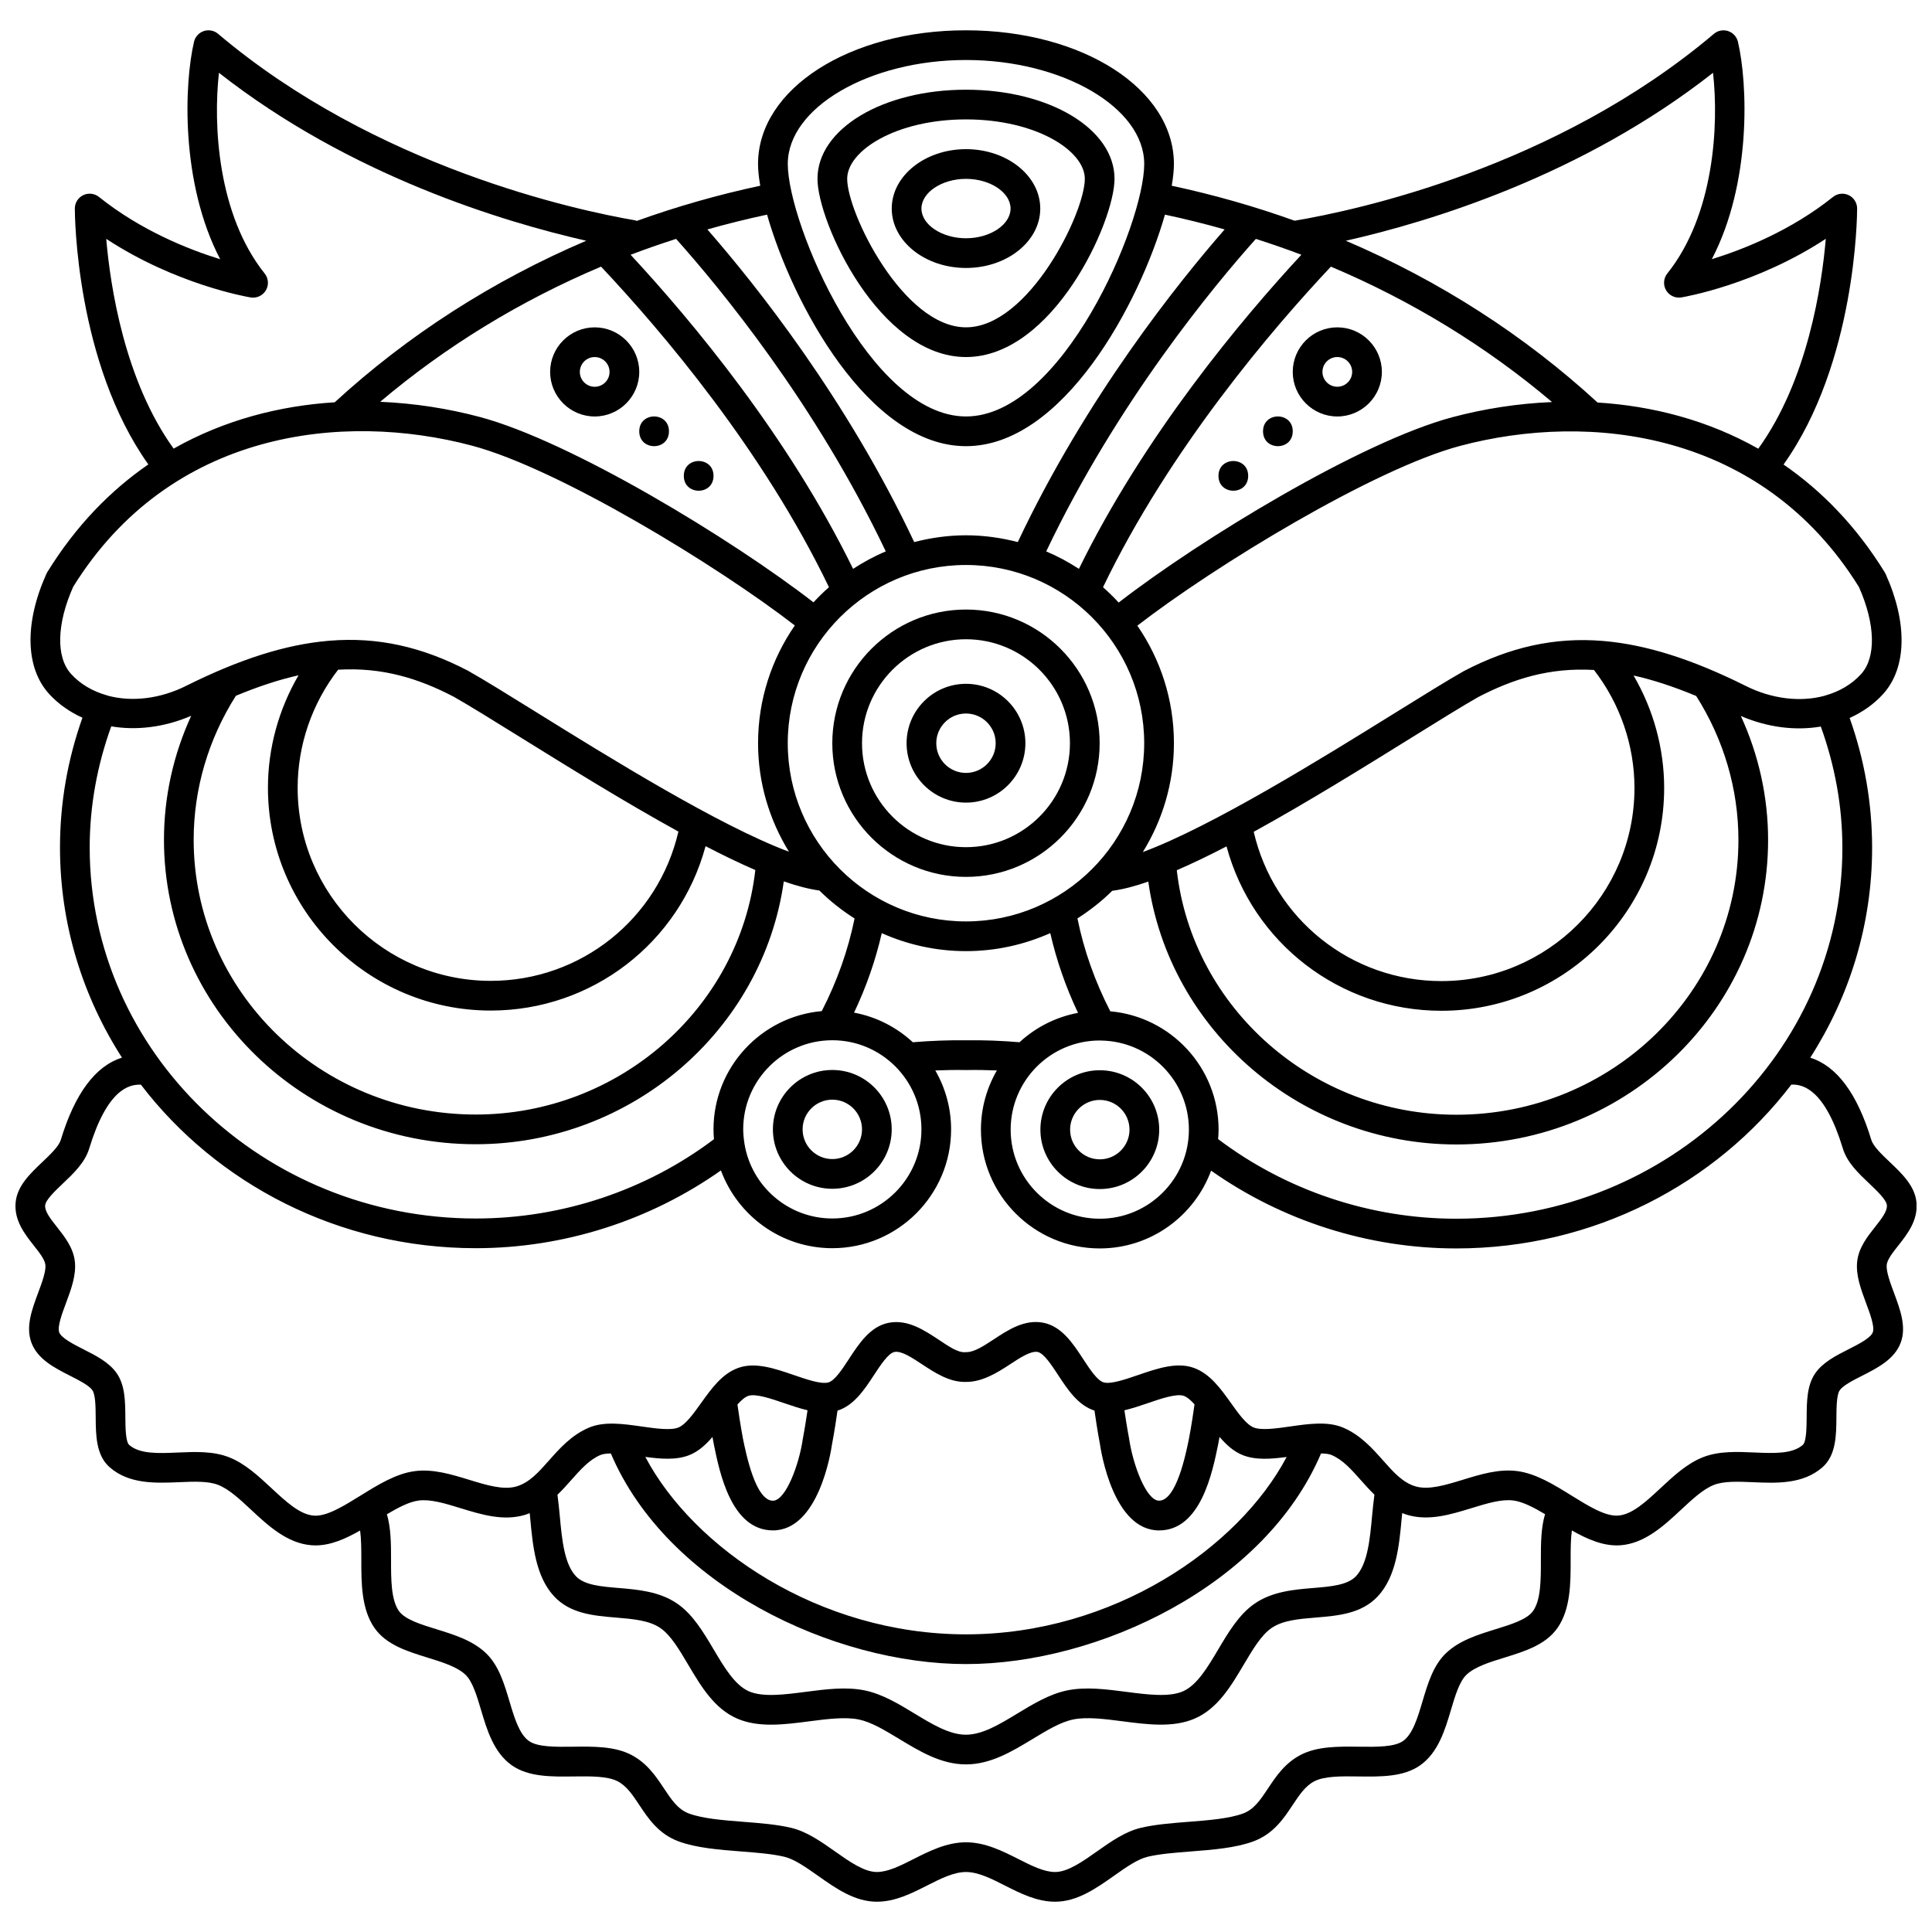 <?xml version="1.0" encoding="UTF-8"?>
<!-- Uploaded to: SVG Repo, www.svgrepo.com, Generator: SVG Repo Mixer Tools -->
<svg width="800px" height="800px" version="1.1" viewBox="144 144 512 512" xmlns="http://www.w3.org/2000/svg">
 <defs>
  <clipPath id="a">
   <path d="m148.09 152h503.81v496h-503.81z"/>
  </clipPath>
 </defs>
 <path d="m400 238.62c23.031 0 39.359-35.816 39.359-47.23 0-13.242-17.289-23.617-39.359-23.617s-39.359 10.375-39.359 23.617c-0.004 11.414 16.328 47.23 39.359 47.23zm0-62.977c18.559 0 31.488 8.297 31.488 15.742 0 9.082-14.887 39.359-31.488 39.359s-31.488-30.281-31.488-39.359c0-7.445 12.93-15.742 31.488-15.742z"/>
 <path d="m419.68 199.27c0-8.684-8.828-15.742-19.68-15.742s-19.68 7.062-19.68 15.742c0 8.684 8.828 15.742 19.68 15.742 10.852 0.004 19.68-7.059 19.68-15.742zm-31.488 0c0-4.266 5.406-7.871 11.809-7.871 6.398 0 11.809 3.606 11.809 7.871s-5.406 7.871-11.809 7.871-11.809-3.606-11.809-7.871z"/>
 <path d="m301.6 254.37c6.512 0 11.809-5.297 11.809-11.809s-5.297-11.809-11.809-11.809c-6.512 0-11.809 5.297-11.809 11.809 0 6.508 5.301 11.809 11.809 11.809zm0-15.746c2.172 0 3.938 1.766 3.938 3.938 0 2.168-1.762 3.938-3.938 3.938-2.172 0-3.938-1.766-3.938-3.938 0.004-2.168 1.766-3.938 3.938-3.938z"/>
 <path d="m321.28 258.3c0 5.25-7.871 5.25-7.871 0 0-5.246 7.871-5.246 7.871 0"/>
 <path d="m333.09 270.11c0 5.25-7.871 5.25-7.871 0 0-5.246 7.871-5.246 7.871 0"/>
 <path d="m498.4 230.75c-6.512 0-11.809 5.297-11.809 11.809s5.297 11.809 11.809 11.809c6.512 0 11.809-5.297 11.809-11.809s-5.297-11.809-11.809-11.809zm0 15.742c-2.172 0-3.938-1.766-3.938-3.938 0-2.168 1.762-3.938 3.938-3.938 2.172 0 3.938 1.766 3.938 3.938s-1.766 3.938-3.938 3.938z"/>
 <path d="m486.59 258.3c0 5.25-7.871 5.25-7.871 0 0-5.246 7.871-5.246 7.871 0"/>
 <path d="m474.78 270.11c0 5.25-7.871 5.25-7.871 0 0-5.246 7.871-5.246 7.871 0"/>
 <path d="m435.42 340.96c0-19.531-15.891-35.426-35.426-35.426s-35.426 15.895-35.426 35.426 15.891 35.426 35.426 35.426 35.426-15.895 35.426-35.426zm-62.977 0c0-15.191 12.363-27.551 27.551-27.551s27.551 12.359 27.551 27.551c0 15.191-12.363 27.551-27.551 27.551-15.188 0.004-27.551-12.355-27.551-27.551z"/>
 <path d="m415.74 340.96c0-8.684-7.062-15.742-15.742-15.742-8.684 0-15.742 7.062-15.742 15.742 0 8.684 7.062 15.742 15.742 15.742 8.68 0.004 15.742-7.059 15.742-15.742zm-23.617 0c0-4.34 3.531-7.871 7.871-7.871s7.871 3.531 7.871 7.871c0 4.34-3.531 7.871-7.871 7.871-4.34 0.004-7.871-3.527-7.871-7.871z"/>
 <path d="m435.46 459.11c8.684 0 15.742-7.062 15.742-15.742 0-8.684-7.062-15.742-15.742-15.742-8.684 0-15.742 7.062-15.742 15.742 0 8.68 7.059 15.742 15.742 15.742zm0-23.617c4.34 0 7.871 3.531 7.871 7.871s-3.531 7.871-7.871 7.871c-4.34 0-7.871-3.531-7.871-7.871s3.531-7.871 7.871-7.871z"/>
 <path d="m364.57 459.04c8.684 0 15.742-7.062 15.742-15.742 0-8.684-7.062-15.742-15.742-15.742-8.684 0-15.742 7.062-15.742 15.742 0 8.68 7.059 15.742 15.742 15.742zm0-23.617c4.34 0 7.871 3.531 7.871 7.871s-3.531 7.871-7.871 7.871c-4.34 0-7.871-3.531-7.871-7.871s3.531-7.871 7.871-7.871z"/>
 <g clip-path="url(#a)">
  <path d="m644 479.17c0.16-1.41 1.641-3.281 3.07-5.094 2.367-2.992 5.301-6.711 4.809-11.496-0.445-4.332-3.816-7.535-7.074-10.629-2.051-1.945-4.363-4.144-4.883-5.859-3.738-12.297-9.164-19.594-16.184-21.793 10.379-16.191 16.391-35.25 16.391-55.641 0-11.77-2.012-23.309-5.953-34.383 3.352-1.523 6.383-3.613 8.863-6.344 6.281-6.922 6.535-18.812 0.676-31.816-0.074-0.152-0.148-0.305-0.242-0.449-7.578-12.285-16.746-21.629-26.816-28.562 19.219-26.984 19.5-66.109 19.5-67.832 0-1.516-0.867-2.894-2.227-3.551-1.363-0.648-2.988-0.473-4.168 0.477-11.148 8.918-23.754 13.91-32.113 16.488 10.547-20.215 9.527-46.539 6.918-57.617-0.316-1.336-1.301-2.406-2.598-2.832-1.297-0.43-2.731-0.152-3.773 0.734-41.98 35.52-94.879 46.793-111.11 49.523-10.535-3.781-21.414-6.883-32.566-9.27 0.379-2.207 0.578-4.156 0.578-5.766 0-19.863-24.203-35.426-55.105-35.426s-55.105 15.559-55.105 35.426c0 1.609 0.199 3.559 0.586 5.762-11.211 2.398-22.141 5.519-32.73 9.328-0.141-0.039-0.25-0.129-0.402-0.152-15.344-2.637-68.668-13.996-110.55-49.43-1.043-0.887-2.469-1.16-3.773-0.734-1.301 0.43-2.281 1.5-2.598 2.832-2.613 11.07-3.625 37.406 6.926 57.629-8.348-2.57-20.941-7.559-32.121-16.5-1.184-0.949-2.805-1.125-4.168-0.477-1.359 0.66-2.227 2.039-2.227 3.551 0 1.723 0.277 40.828 19.48 67.809-10.047 6.93-19.199 16.262-26.762 28.523-0.09 0.145-0.168 0.297-0.242 0.449-5.856 13.004-5.606 24.895 0.676 31.816 2.481 2.731 5.512 4.816 8.863 6.344-3.938 11.07-5.949 22.613-5.949 34.383 0 20.418 6.023 39.496 16.43 55.703-7.031 2.191-12.477 9.48-16.223 21.801-0.52 1.715-2.836 3.918-4.883 5.859-3.254 3.094-6.629 6.293-7.074 10.629-0.492 4.785 2.445 8.504 4.809 11.496 1.43 1.812 2.91 3.688 3.07 5.094 0.195 1.754-0.922 4.758-1.91 7.41-1.641 4.41-3.34 8.969-1.82 13.164 1.617 4.457 6.215 6.785 10.273 8.844 2.367 1.199 5.047 2.559 5.914 3.836 0.832 1.215 0.855 4.527 0.875 7.188 0.039 4.723 0.078 10.078 3.738 13.254 5.168 4.492 12.16 4.184 18.328 3.93 3.965-0.168 7.703-0.332 10.375 0.707 2.859 1.109 5.731 3.789 8.773 6.629 4.465 4.156 9.52 8.867 15.961 9.371 0.363 0.027 0.719 0.043 1.074 0.043 4.055 0 7.984-1.754 11.824-3.949 0.309 2.242 0.324 4.973 0.324 7.664-0.008 6.176-0.016 13.18 3.512 18.195 3.133 4.457 8.672 6.164 14.02 7.82 3.871 1.195 7.883 2.438 10.086 4.559 1.871 1.797 3.004 5.606 4.098 9.289 1.578 5.312 3.371 11.332 8.184 14.711 4.398 3.09 10.488 3.023 16.359 2.941 4.438-0.055 8.969-0.109 11.645 1.27 2.41 1.242 3.961 3.582 5.758 6.285 2.391 3.606 5.109 7.691 10.434 9.656 4.731 1.746 10.738 2.211 16.539 2.664 4.246 0.332 8.262 0.645 11.461 1.406 2.688 0.641 5.695 2.766 8.887 5.016 4.805 3.394 9.773 6.898 15.641 6.898 4.828 0 9.137-2.18 13.305-4.289 3.637-1.844 7.078-3.582 10.312-3.582s6.676 1.738 10.312 3.582c4.168 2.109 8.473 4.289 13.305 4.289 5.859 0 10.832-3.508 15.641-6.894 3.188-2.25 6.199-4.375 8.887-5.019 3.199-0.762 7.215-1.074 11.461-1.406 5.805-0.453 11.809-0.918 16.543-2.664 5.324-1.969 8.043-6.051 10.43-9.656 1.797-2.703 3.348-5.039 5.758-6.285 2.676-1.387 7.258-1.332 11.641-1.27 5.898 0.082 11.965 0.152 16.367-2.941 4.809-3.379 6.602-9.398 8.18-14.711 1.094-3.684 2.227-7.496 4.098-9.289 2.199-2.121 6.207-3.363 10.086-4.559 5.348-1.652 10.891-3.367 14.02-7.82 3.527-5.016 3.519-12.012 3.512-18.188-0.004-2.699 0.012-5.441 0.324-7.688 4.195 2.391 8.512 4.262 12.934 3.926 6.434-0.504 11.492-5.215 15.957-9.371 3.043-2.836 5.922-5.519 8.777-6.629 2.668-1.035 6.41-0.875 10.375-0.707 6.164 0.266 13.156 0.57 18.332-3.93 3.656-3.18 3.695-8.531 3.731-13.25 0.023-2.66 0.047-5.973 0.879-7.191 0.871-1.277 3.551-2.637 5.914-3.836 4.059-2.055 8.656-4.383 10.273-8.84 1.523-4.195-0.176-8.758-1.82-13.164-0.984-2.664-2.106-5.668-1.91-7.422zm-11.746-110.52c0 54.215-45.906 98.324-102.34 98.324-22.828 0-45.121-7.519-63.102-21.105 0.066-0.832 0.125-1.66 0.125-2.512 0-16.418-12.637-29.926-28.695-31.348-4.09-7.945-7.004-16.199-8.707-24.617 3.32-2.121 6.422-4.555 9.211-7.316 2.793-0.375 5.992-1.191 9.562-2.445 5.562 39.449 40.398 69.664 81.656 69.664 45.547 0 82.602-36.195 82.602-80.688 0-11.375-2.484-22.543-7.219-32.859 7.07 3.039 14.453 3.945 21.188 2.797 3.731 10.344 5.715 21.109 5.715 32.105zm-290.97 78.402v-0.031c-0.102-0.648-0.176-1.258-0.23-1.848-0.051-0.621-0.098-1.242-0.098-1.879 0-13.023 10.594-23.617 23.617-23.617 13.023 0 23.617 10.594 23.617 23.617s-10.594 23.617-23.617 23.617c-11.742 0-21.484-8.625-23.289-19.859zm44.621-26.848c-4.269-3.949-9.621-6.734-15.566-7.844 3.246-6.844 5.695-13.891 7.336-21.066 6.832 3.043 14.371 4.766 22.32 4.766 7.953 0 15.504-1.73 22.34-4.777 1.641 7.199 4.094 14.27 7.348 21.137-5.914 1.102-11.242 3.863-15.5 7.781-4.719-0.391-9.465-0.586-14.121-0.508-4.691-0.07-9.449 0.125-14.156 0.512zm-33.141-79.246c0-26.043 21.188-47.23 47.23-47.23 26.043 0 47.23 21.188 47.23 47.23 0 26.043-21.188 47.23-47.23 47.23-26.043 0.004-47.23-21.184-47.23-47.23zm-29.594-133.65c11.527 12.887 36.918 43.609 55.57 82.82-3.043 1.273-5.926 2.848-8.664 4.625-17.172-35.09-42.562-65.559-58.957-83.234 3.957-1.512 7.984-2.902 12.051-4.211zm-19.883 7.356c16.125 17.133 42.938 48.656 60.395 84.953-1.438 1.262-2.801 2.606-4.102 4.012-21.527-16.684-64.262-42.699-88.473-49.137-8.285-2.203-17.195-3.625-26.355-4.008 17.406-14.719 37.129-26.777 58.535-35.82zm185.59-3.152c-15.637 16.871-41.566 47.734-58.953 83.242-2.738-1.777-5.625-3.348-8.668-4.625 18.801-39.535 44.605-70.574 55.562-82.82 4.062 1.305 8.094 2.691 12.059 4.203zm-52.566 88.109c17.699-36.793 45.188-68.801 60.391-84.957 21.445 9.059 41.191 21.141 58.609 35.883-9.172 0.383-18.098 1.801-26.395 4.012-24.195 6.43-66.926 32.441-88.457 49.125-1.316-1.426-2.691-2.781-4.148-4.062zm-0.859 120.12c0.094 0 0.188 0.012 0.285 0.016h0.008 0.004c12.887 0.16 23.32 10.68 23.32 23.602 0 13.023-10.594 23.617-23.617 23.617-13.023 0-23.617-10.594-23.617-23.617 0.004-13.027 10.594-23.617 23.617-23.617zm130.97-98.191c6.906 8.926 10.73 19.957 10.73 31.281 0 28.215-22.953 51.168-51.168 51.168-23.934 0-44.398-16.484-49.734-39.559 14.039-7.715 28.988-16.984 41.719-24.891 7.309-4.543 13.625-8.461 17.715-10.785 9.355-4.875 18.945-7.894 30.738-7.215zm-97.379 46.75c6.883 25.539 30.035 43.566 56.938 43.566 32.555 0 59.039-26.484 59.039-59.039 0-10.512-2.856-20.812-8.109-29.809 5.074 1.125 10.586 2.926 16.598 5.422 7.305 11.52 11.191 24.68 11.191 38.16 0 40.152-33.527 72.816-74.73 72.816-38.004 0-69.969-28.258-74.109-64.793 4.156-1.801 8.574-3.93 13.184-6.324zm167.6-68.727c4.363 9.812 4.59 18.629 0.574 23.059-2.484 2.734-5.742 4.617-9.414 5.664-0.047 0.016-0.09 0.008-0.137 0.023-0.031 0.012-0.055 0.043-0.086 0.055-6.387 1.746-14.016 0.918-21.121-2.688-13.949-6.938-26.086-10.832-37.445-11.809-0.105-0.016-0.203-0.02-0.312-0.027-12.758-1.035-24.543 1.625-36.773 7.996-4.348 2.465-10.73 6.426-18.113 11.008-19.031 11.82-48.562 30.145-66.957 36.949 5.191-8.402 8.242-18.262 8.242-28.848 0-11.555-3.59-22.281-9.695-31.148 20.66-15.961 62.691-41.566 85.539-47.641 34.266-9.117 79.973-4.047 105.7 37.406zm-38.672-136.28c1.562 13.902 0.309 37.656-12.117 53.188-1.02 1.27-1.145 3.043-0.32 4.449 0.828 1.406 2.441 2.152 4.039 1.891 0.898-0.148 19.852-3.426 38.281-15.535-1.082 12.645-4.859 37.594-17.891 55.625-13.426-7.594-28.102-11.336-42.594-12.238-19.426-17.859-41.977-32.309-66.703-42.871 22.434-5.066 62.656-17.289 97.305-44.508zm-197.97-3.391c25.605 0 47.23 12.617 47.23 27.551 0 15.91-21.785 66.914-47.23 66.914s-47.23-51.004-47.23-66.914c-0.004-14.934 21.625-27.551 47.23-27.551zm0 102.34c25.684 0 46-37.781 52.723-61.359 5.34 1.137 10.617 2.449 15.816 3.922-12.352 14.137-36.809 44.664-54.816 82.852-4.394-1.133-8.977-1.797-13.723-1.797s-9.328 0.664-13.727 1.797c-17.906-37.98-42.059-68.258-54.812-82.852 5.203-1.473 10.473-2.777 15.816-3.922 6.723 23.578 27.039 61.359 52.723 61.359zm-227.85-54.945c18.426 12.105 37.375 15.387 38.273 15.531 1.59 0.262 3.211-0.484 4.039-1.891s0.699-3.176-0.32-4.449c-12.426-15.531-13.684-39.289-12.117-53.191 34.73 27.254 75.348 39.508 97.328 44.504-24.699 10.547-47.23 24.973-66.648 42.812-14.527 0.902-29.238 4.656-42.691 12.277-12.996-18.008-16.777-42.949-17.863-55.594zm-8.762 92.219c25.73-41.457 71.445-46.516 105.7-37.41 22.859 6.082 64.895 31.691 85.547 47.648-6.133 8.879-9.742 19.625-9.742 31.207 0 10.543 3.027 20.367 8.184 28.75-18.406-6.832-47.875-25.125-66.863-36.914-7.379-4.582-13.754-8.543-18.227-11.07-12.172-6.336-23.926-8.98-36.676-7.93-0.09 0.004-0.18 0.012-0.273 0.023-11.363 0.98-23.52 4.879-37.5 11.832-7.074 3.594-14.691 4.426-21.074 2.68-0.039-0.016-0.062-0.051-0.098-0.066-0.051-0.02-0.109-0.012-0.16-0.031-3.66-1.047-6.914-2.926-9.391-5.656-4.016-4.434-3.797-13.254 0.574-23.062zm43.121 28.875c6.016-2.5 11.531-4.297 16.605-5.43-5.258 8.996-8.109 19.293-8.109 29.809 0 32.555 26.484 59.039 59.039 59.039 26.902 0 50.055-18.027 56.938-43.566 4.613 2.398 9.027 4.523 13.184 6.328-4.141 36.539-36.109 64.793-74.109 64.793-41.207 0-74.734-32.664-74.734-72.816 0-13.48 3.887-26.641 11.188-38.156zm57.719 0.242c4.211 2.391 10.523 6.309 17.832 10.848 12.73 7.902 27.68 17.176 41.723 24.895-5.34 23.078-25.805 39.562-49.738 39.562-28.215 0-51.168-22.953-51.168-51.168 0-11.328 3.82-22.359 10.73-31.289 11.777-0.688 21.332 2.32 30.621 7.152zm-90.746 7.859c6.742 1.148 14.125 0.242 21.188-2.797-4.734 10.309-7.219 21.477-7.219 32.852 0 44.492 37.055 80.688 82.602 80.688 41.262 0 76.098-30.215 81.66-69.664 3.519 1.23 6.676 2.047 9.438 2.434 2.812 2.801 5.957 5.262 9.316 7.406-1.707 8.387-4.617 16.617-8.695 24.543-16.047 1.422-28.688 14.93-28.688 31.344 0 0.84 0.043 1.703 0.121 2.602-17.965 13.57-40.289 21.016-63.098 21.016-56.43 0-102.34-44.109-102.34-98.324 0-10.996 1.984-21.762 5.711-32.098zm376.8 234.43c-1.582 2.254-5.816 3.562-9.906 4.828-4.754 1.473-9.672 2.988-13.223 6.406-3.356 3.234-4.789 8.055-6.176 12.715-1.27 4.281-2.59 8.711-5.16 10.516-2.32 1.629-7.125 1.566-11.742 1.508-5.367-0.066-10.934-0.133-15.359 2.152-4.215 2.184-6.598 5.762-8.691 8.922-1.98 2.977-3.691 5.551-6.606 6.629-3.707 1.367-9.16 1.789-14.43 2.203-4.359 0.34-8.871 0.688-12.676 1.598-4.164 0.992-7.945 3.66-11.602 6.242-3.801 2.684-7.734 5.461-11.098 5.461-2.949 0-6.25-1.672-9.75-3.445-4.102-2.074-8.754-4.43-13.867-4.43s-9.766 2.356-13.867 4.43c-3.5 1.77-6.801 3.445-9.75 3.445-3.367 0-7.297-2.773-11.098-5.461-3.66-2.582-7.441-5.25-11.602-6.242-3.801-0.906-8.309-1.258-12.676-1.598-5.269-0.41-10.723-0.836-14.426-2.203-2.918-1.078-4.629-3.648-6.609-6.629-2.094-3.16-4.477-6.738-8.691-8.922-4.426-2.285-9.973-2.215-15.359-2.152-4.641 0.062-9.422 0.121-11.738-1.508-2.57-1.801-3.891-6.231-5.164-10.516-1.391-4.66-2.82-9.477-6.176-12.715-3.551-3.422-8.465-4.941-13.223-6.406-4.09-1.262-8.32-2.57-9.906-4.828-2.094-2.977-2.086-8.402-2.078-13.656 0.004-4.332-0.047-8.414-1.105-11.965 2.973-1.773 5.898-3.305 8.391-3.637 3.156-0.43 7.027 0.758 11.109 2.012 5.555 1.703 11.297 3.481 17.023 1.801 0.465-0.133 0.895-0.312 1.328-0.477 0.043 0.457 0.09 0.891 0.133 1.355 0.668 7.227 1.426 15.418 6.328 20.688 4.305 4.621 10.469 5.137 16.438 5.633 4.512 0.379 8.773 0.73 11.754 2.789 2.711 1.879 4.965 5.668 7.336 9.68 3.406 5.742 6.926 11.684 13.023 14.312 5.68 2.457 12.504 1.566 19.105 0.707 4.676-0.605 9.512-1.227 13.129-0.473 3.336 0.699 6.883 2.856 10.641 5.129 5.488 3.324 11.156 6.762 17.723 6.762 6.566 0 12.234-3.441 17.719-6.762 3.758-2.277 7.305-4.43 10.645-5.133 3.621-0.758 8.449-0.137 13.129 0.473 6.602 0.859 13.422 1.746 19.105-0.707 6.098-2.629 9.613-8.57 13.02-14.312 2.379-4.016 4.629-7.801 7.34-9.684 2.981-2.059 7.242-2.418 11.754-2.789 5.969-0.496 12.129-1.012 16.441-5.637 4.902-5.269 5.66-13.465 6.324-20.695 0.043-0.469 0.09-0.902 0.133-1.359 0.449 0.172 0.891 0.352 1.367 0.488 5.723 1.676 11.465-0.094 17.02-1.801 4.082-1.25 7.949-2.441 11.109-2.012 2.484 0.332 5.398 1.855 8.363 3.617-1.062 3.547-1.113 7.641-1.109 11.984 0.016 5.266 0.023 10.695-2.066 13.668zm-217.47-46.113c0.215 1.227 0.363 1.965 0.391 2.109 1.5 7.352 4.617 22.652 15.629 22.652 12.059 0 15.367-20.703 15.664-22.852 0.031-0.156 0.68-3.457 1.449-8.883 4.379-1.379 7.176-5.629 9.645-9.402 1.707-2.609 3.828-5.856 5.469-6.152 1.84-0.344 4.617 1.508 7.312 3.285 3.422 2.25 7.332 4.82 11.676 4.652 4.238 0.027 8.203-2.41 11.609-4.652 2.703-1.777 5.496-3.602 7.32-3.285 1.633 0.297 3.754 3.543 5.461 6.152 2.461 3.762 5.25 7.996 9.613 9.391 0.766 5.414 1.41 8.691 1.414 8.691 0.34 2.363 3.644 23.062 15.703 23.062 11.012 0 14.129-15.301 15.664-22.852 0.012-0.066 0.148-0.746 0.359-1.938 1.746 2.047 3.68 3.84 6.121 4.824 3.438 1.383 7.551 1.051 11.664 0.5-12.715 24.051-45.914 47.008-84.98 47.008s-72.27-22.961-84.977-47.023c4.125 0.551 8.254 0.891 11.703-0.496 2.418-0.977 4.348-2.758 6.09-4.793zm6.617-8.598c0.977-1.094 1.945-1.957 2.883-2.289 1.926-0.672 6.129 0.766 9.516 1.93 2.051 0.703 4.129 1.402 6.176 1.887-0.676 4.617-1.23 7.457-1.266 7.66-0.949 6.648-4.504 16.309-7.91 16.309-4.582 0-7.094-12.309-7.949-16.512-0.008-0.047-0.676-3.469-1.449-8.984zm102.55 1.531c2.059-0.484 4.148-1.188 6.207-1.895 3.391-1.16 7.629-2.606 9.52-1.93 0.93 0.332 1.887 1.18 2.852 2.258-0.77 5.539-1.449 8.98-1.488 9.168-0.824 4.043-3.332 16.352-7.914 16.352-3.41 0-6.961-9.66-7.949-16.516-0.004-0.027-0.551-2.836-1.227-7.438zm-136.1 11.438c14.867 34.973 58.965 55.816 94.105 55.816s79.238-20.844 94.102-55.816c1.078 0.016 2.07 0.105 2.766 0.402 2.981 1.254 5.297 3.879 7.758 6.648 1.129 1.273 2.316 2.606 3.625 3.867-0.238 1.82-0.441 3.68-0.609 5.523-0.578 6.269-1.18 12.754-4.25 16.059-2.231 2.398-6.652 2.766-11.332 3.152-5.098 0.426-10.875 0.906-15.582 4.164-4.129 2.859-6.926 7.578-9.633 12.137-2.758 4.66-5.621 9.48-9.367 11.098-3.699 1.594-9.43 0.852-14.973 0.129-5.328-0.691-10.828-1.406-15.77-0.367-4.648 0.98-8.941 3.582-13.102 6.102-4.766 2.891-9.27 5.621-13.637 5.621-4.367 0-8.871-2.731-13.641-5.621-4.156-2.519-8.449-5.125-13.098-6.102-4.945-1.039-10.438-0.328-15.77 0.367-5.539 0.723-11.27 1.469-14.973-0.129-3.75-1.617-6.609-6.434-9.371-11.098-2.707-4.562-5.5-9.281-9.629-12.137-4.707-3.258-10.484-3.738-15.582-4.164-4.676-0.391-9.102-0.754-11.328-3.152-3.074-3.301-3.676-9.785-4.254-16.051-0.168-1.836-0.367-3.688-0.605-5.5 1.324-1.273 2.519-2.617 3.656-3.902 2.461-2.773 4.777-5.391 7.762-6.648 0.695-0.289 1.668-0.379 2.731-0.398zm332.64-39.855c1.043 2.785 2.336 6.258 1.793 7.738-0.555 1.523-3.809 3.176-6.426 4.504-3.375 1.707-6.859 3.477-8.871 6.43-2.172 3.195-2.203 7.441-2.234 11.555-0.02 2.598-0.051 6.523-1.023 7.367-2.805 2.438-7.672 2.227-12.836 2.004-4.598-0.199-9.352-0.41-13.562 1.23-4.266 1.656-7.836 4.988-11.293 8.207-3.859 3.598-7.508 6.992-11.207 7.281-3.441 0.277-8.004-2.582-12.457-5.34-4.586-2.848-9.328-5.785-14.266-6.441-4.894-0.656-9.754 0.844-14.465 2.289-4.656 1.426-9.055 2.769-12.508 1.766-3.43-1-5.852-3.738-8.664-6.91-2.797-3.152-5.969-6.727-10.582-8.684-4.07-1.715-9.109-0.992-13.984-0.297-3.574 0.516-7.641 1.094-9.695 0.273-1.969-0.797-4.031-3.684-6.027-6.481-2.738-3.828-5.57-7.789-9.867-9.324-4.504-1.613-9.695 0.176-14.719 1.898-3.402 1.168-7.254 2.492-9.145 1.957-1.707-0.484-3.703-3.539-5.469-6.238-2.664-4.074-5.68-8.691-10.648-9.594-4.934-0.898-9.246 1.949-13.055 4.457-2.496 1.641-5.07 3.34-7.106 3.356-0.066 0.012-0.133 0.008-0.199 0.008-0.062 0.004-0.137 0-0.207 0.004-2.008 0.168-4.539-1.66-7.109-3.352-3.809-2.508-8.094-5.348-13.047-4.457-4.977 0.898-7.988 5.519-10.652 9.594-1.762 2.699-3.758 5.754-5.465 6.234-1.902 0.535-5.75-0.793-9.152-1.957-5.016-1.723-10.211-3.512-14.715-1.898-4.301 1.531-7.133 5.496-9.871 9.328-1.996 2.793-4.059 5.68-6.023 6.477-2.051 0.828-6.121 0.238-9.695-0.27-4.875-0.699-9.922-1.422-13.98 0.297-4.625 1.953-7.789 5.527-10.582 8.684-2.812 3.172-5.238 5.91-8.668 6.91-3.465 1.004-7.856-0.344-12.508-1.766-4.715-1.449-9.609-2.945-14.461-2.289-4.941 0.656-9.688 3.602-14.273 6.441-4.453 2.758-9.035 5.625-12.453 5.34-3.695-0.293-7.344-3.688-11.211-7.285-3.457-3.215-7.027-6.547-11.289-8.203-4.207-1.637-8.961-1.43-13.562-1.23-5.156 0.223-10.027 0.43-12.836-2.004-0.977-0.852-1.008-4.773-1.027-7.371-0.031-4.109-0.062-8.359-2.231-11.551-2.016-2.957-5.5-4.723-8.871-6.43-2.617-1.328-5.871-2.977-6.426-4.504-0.539-1.477 0.75-4.949 1.793-7.738 1.359-3.648 2.758-7.418 2.352-11.043-0.41-3.637-2.695-6.531-4.711-9.086-1.707-2.16-3.32-4.203-3.152-5.812 0.145-1.438 2.648-3.812 4.664-5.727 2.887-2.738 5.867-5.578 6.996-9.273 4.734-15.574 10.477-17.09 13.707-16.945 20.074 26.25 52.379 43.332 88.758 43.332 23.328 0 46.133-7.332 64.953-20.609 4.445 12.008 15.977 20.609 29.512 20.609 17.363 0 31.488-14.125 31.488-31.488 0-5.688-1.539-11.008-4.184-15.617 2.715-0.113 5.453-0.156 8.223-0.105 2.68-0.051 5.383-0.008 8.09 0.105-2.668 4.625-4.223 9.969-4.223 15.68 0 17.363 14.125 31.488 31.488 31.488 13.535 0 25.07-8.602 29.512-20.613 18.82 13.277 41.629 20.613 64.953 20.613 36.406 0 68.738-17.109 88.816-43.418 3.215-0.133 8.926 1.398 13.652 16.945 1.125 3.699 4.109 6.535 6.996 9.273 2.016 1.914 4.516 4.289 4.664 5.727 0.168 1.605-1.445 3.648-3.152 5.812-2.019 2.555-4.301 5.449-4.711 9.086-0.414 3.633 0.992 7.402 2.348 11.051z"/>
 </g>
</svg>
